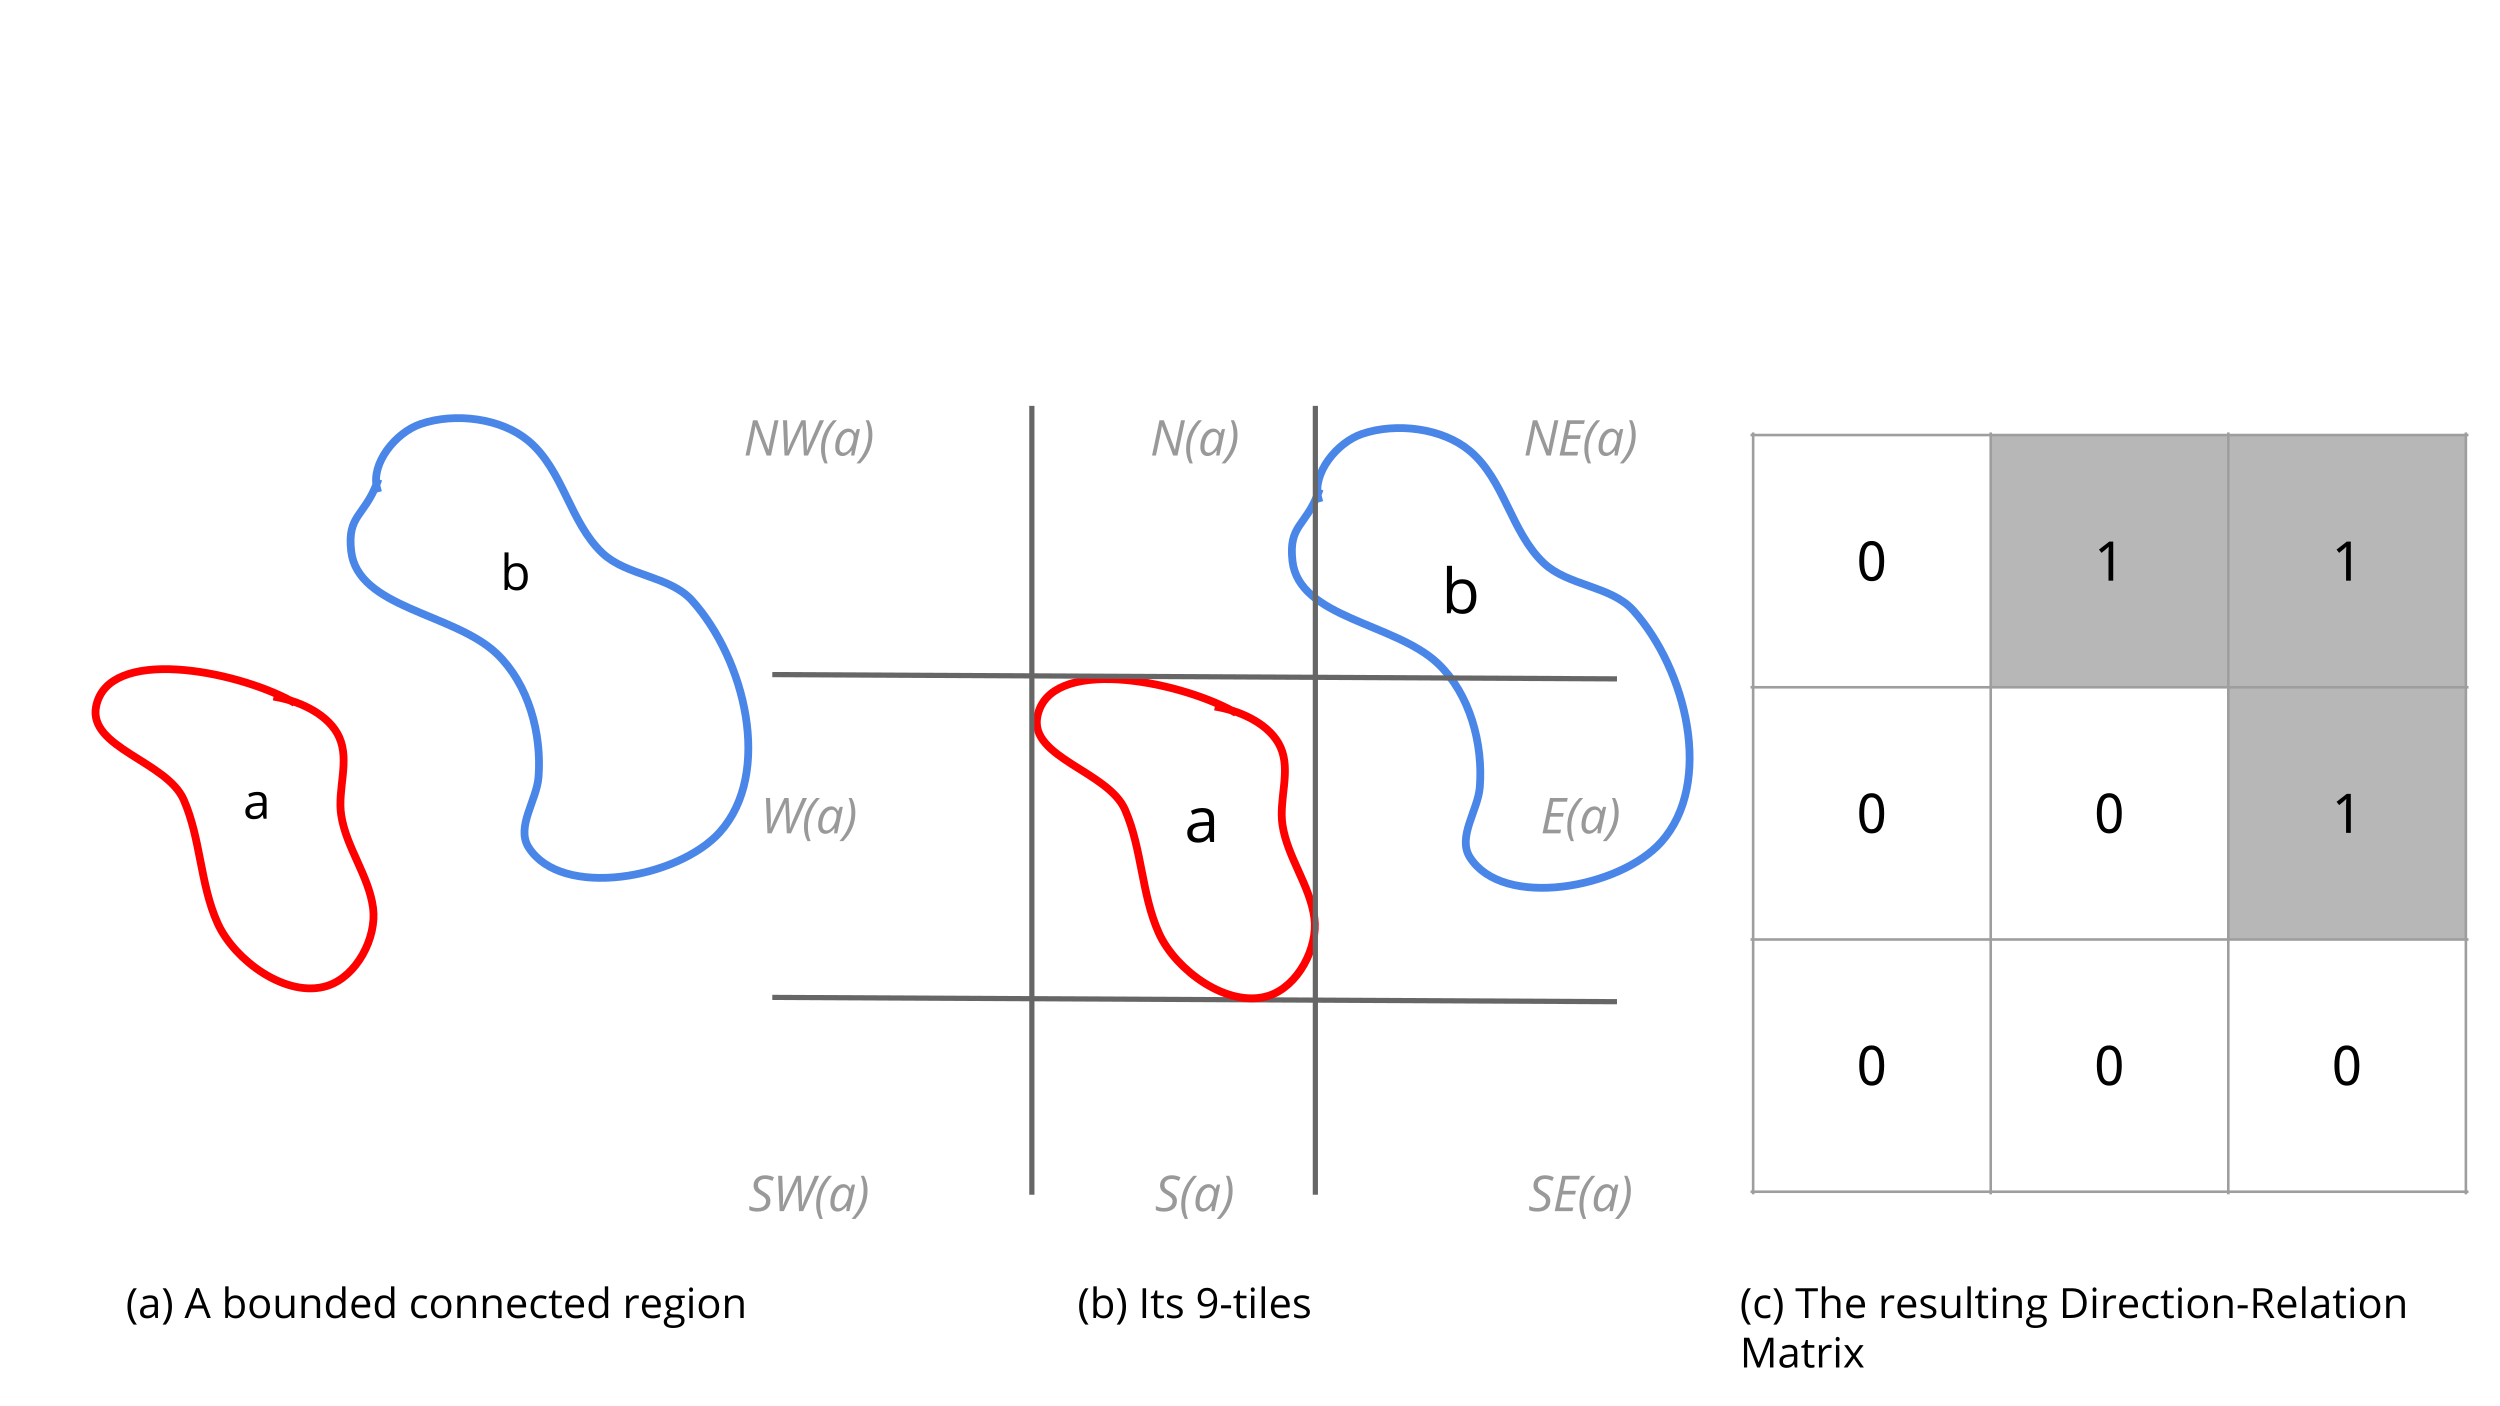 <?xml version="1.0" standalone="yes"?>

<svg version="1.1" viewBox="0.0 0.0 960.0 540.0" fill="none" stroke="none" stroke-linecap="square" stroke-miterlimit="10" xmlns="http://www.w3.org/2000/svg" xmlns:xlink="http://www.w3.org/1999/xlink"><rect x="0.0" y="0.0" width="960.0" height="540.0" fill="#333333" stroke="none"/><clipPath id="gb4d918c33_2_0.0"><path d="m0 0l960.0 0l0 540.0l-960.0 0l0 -540.0z" clip-rule="nonzero"></path></clipPath><g clip-path="url(#gb4d918c33_2_0.0)"><path fill="#ffffff" d="m0 0l960.0 0l0 540.0l-960.0 0z" fill-rule="nonzero"></path><path fill="#000000" fill-opacity="0.0" d="m144.803 185.379c-4.976 13.122 -11.511 12.372 -9.951 26.245c2.467 21.941 39.492 23.765 55.872 39.369c12.321 11.738 17.357 30.832 16.07 47.386c-0.703 9.048 -8.724 19.194 -3.824 26.975c12.641 20.076 57.524 11.98 73.472 -5.831c20.33 -22.705 9.674 -66.285 -10.715 -88.943c-8.547 -9.498 -25.155 -9.38 -34.442 -18.226c-12.563 -11.967 -14.992 -31.819 -28.315 -43.015c-10.474 -8.801 -28.16 -10.99 -41.33 -6.561c-9.742 3.276 -19.344 15.242 -16.836 24.789" fill-rule="evenodd"></path><path stroke="#4a86e8" stroke-width="3.0" stroke-linejoin="round" stroke-linecap="butt" d="m144.803 185.379c-4.976 13.122 -11.511 12.372 -9.951 26.245c2.467 21.941 39.492 23.765 55.872 39.369c12.321 11.738 17.357 30.832 16.07 47.386c-0.703 9.048 -8.724 19.194 -3.824 26.975c12.641 20.076 57.524 11.98 73.472 -5.831c20.33 -22.705 9.674 -66.285 -10.715 -88.943c-8.547 -9.498 -25.155 -9.38 -34.442 -18.226c-12.563 -11.967 -14.992 -31.819 -28.315 -43.015c-10.474 -8.801 -28.16 -10.99 -41.33 -6.561c-9.742 3.276 -19.344 15.242 -16.836 24.789" fill-rule="evenodd"></path><path fill="#000000" fill-opacity="0.0" d="m111.882 269.218c-21.718 -11.819 -70.528 -21.257 -75.002 2.185c-3.005 15.746 27.213 20.951 33.675 35.724c6.593 15.071 6.255 32.383 13.012 47.388c6.45 14.324 26.57 28.984 42.093 24.057c11.378 -3.612 19.091 -18.554 17.603 -29.89c-1.632 -12.429 -10.386 -23.321 -12.248 -35.721c-1.482 -9.867 3.355 -20.73 -0.764 -29.893c-3.76 -8.365 -14.359 -13.527 -23.727 -15.308" fill-rule="evenodd"></path><path stroke="#ff0000" stroke-width="3.0" stroke-linejoin="round" stroke-linecap="butt" d="m111.882 269.218c-21.718 -11.819 -70.528 -21.257 -75.002 2.185c-3.005 15.746 27.213 20.951 33.675 35.724c6.593 15.071 6.255 32.383 13.012 47.388c6.45 14.324 26.57 28.984 42.093 24.057c11.378 -3.612 19.091 -18.554 17.603 -29.89c-1.632 -12.429 -10.386 -23.321 -12.248 -35.721c-1.482 -9.867 3.355 -20.73 -0.764 -29.893c-3.76 -8.365 -14.359 -13.527 -23.727 -15.308" fill-rule="evenodd"></path><path fill="#000000" fill-opacity="0.0" d="m84.335 287.476l40.189 0l0 49.732l-40.189 0z" fill-rule="nonzero"></path><path fill="#000000" d="m101.226 314.396l-0.312 -1.453l-0.078 0q-0.75 0.969 -1.516 1.312q-0.75 0.328 -1.891 0.328q-1.5 0 -2.359 -0.781q-0.859 -0.781 -0.859 -2.219q0 -3.078 4.922 -3.234l1.734 -0.047l0 -0.625q0 -1.203 -0.516 -1.766q-0.516 -0.578 -1.656 -0.578q-1.266 0 -2.875 0.781l-0.469 -1.188q0.75 -0.406 1.641 -0.625q0.906 -0.234 1.797 -0.234q1.828 0 2.703 0.812q0.875 0.797 0.875 2.578l0 6.938l-1.141 0zm-3.484 -1.078q1.438 0 2.25 -0.781q0.828 -0.797 0.828 -2.219l0 -0.922l-1.531 0.062q-1.844 0.062 -2.656 0.578q-0.812 0.5 -0.812 1.562q0 0.844 0.5 1.281q0.516 0.438 1.422 0.438z" fill-rule="nonzero"></path><path fill="#000000" fill-opacity="0.0" d="m183.1 199.638l34.772 0l0 39.276l-34.772 0z" fill-rule="nonzero"></path><path fill="#000000" d="m198.459 216.23q2.016 0 3.109 1.375q1.109 1.359 1.109 3.859q0 2.5 -1.125 3.891q-1.109 1.391 -3.094 1.391q-0.984 0 -1.812 -0.359q-0.812 -0.375 -1.375 -1.141l-0.109 0l-0.328 1.312l-1.094 0l0 -14.438l1.531 0l0 3.516q0 1.172 -0.078 2.109l0.078 0q1.078 -1.516 3.188 -1.516zm-0.219 1.281q-1.578 0 -2.281 0.906q-0.688 0.906 -0.688 3.047q0 2.141 0.719 3.062q0.719 0.922 2.281 0.922q1.422 0 2.109 -1.031q0.703 -1.031 0.703 -2.969q0 -1.984 -0.703 -2.953q-0.688 -0.984 -2.141 -0.984z" fill-rule="nonzero"></path><path fill="#999999" d="m296.068 174.934l-1.672 0l-4.266 -11.344l-0.062 0q-0.297 2.047 -0.688 3.875l-1.594 7.469l-1.5 0l2.859 -13.562l1.672 0l4.266 11.312l0.047 0q0.281 -2.078 0.672 -3.75l1.609 -7.562l1.531 0l-2.875 13.562zm14.193 0l-1.578 0l-0.453 -8.953q-0.062 -1.266 -0.062 -2.609l-0.062 0q-0.234 0.656 -0.578 1.422q-0.328 0.766 -4.656 10.141l-1.625 0l-0.578 -13.562l1.578 0l0.297 8.359l0.016 0.812q0 0.906 -0.094 2.391l0.062 0q0.812 -2.25 1.438 -3.547l3.766 -8.016l1.641 0l0.406 7.984q0.078 1.406 0.078 2.812l0 0.766l0.078 0q0.703 -2.078 1.219 -3.281l3.594 -8.281l1.688 0l-6.172 13.562zm5.005 -2.531q0 -3.141 1.109 -5.812q1.109 -2.672 3.562 -5.219l1.453 0q-2.281 2.5 -3.453 5.281q-1.156 2.781 -1.156 5.734q0 3.156 1.062 5.547l-1.219 0q-1.359 -2.469 -1.359 -5.531zm10.476 -7.828q0.859 0 1.531 0.469q0.672 0.453 1.031 1.312l0.109 0l0.625 -1.594l1.172 0l-2.156 10.172l-1.234 0l0.234 -1.938l-0.078 0q-1.656 2.125 -3.484 2.125q-1.297 0 -2.031 -0.922q-0.734 -0.922 -0.734 -2.516q0 -1.922 0.656 -3.578q0.672 -1.656 1.828 -2.594q1.156 -0.938 2.531 -0.938zm-1.75 9.25q0.891 0 1.781 -0.859q0.891 -0.859 1.438 -2.234q0.562 -1.375 0.562 -2.75q0 -0.953 -0.516 -1.516q-0.516 -0.578 -1.359 -0.578q-0.969 0 -1.797 0.797q-0.828 0.797 -1.312 2.172q-0.469 1.359 -0.469 2.875q0 1.047 0.438 1.578q0.438 0.516 1.234 0.516zm11.008 -6.906q0 3.156 -1.125 5.844q-1.125 2.672 -3.547 5.172l-1.453 0q4.609 -5.109 4.609 -11.016q0 -3.156 -1.062 -5.547l1.219 0q1.359 2.5 1.359 5.547z" fill-rule="nonzero"></path><path fill="#999999" d="m452.163 174.934l-1.672 0l-4.266 -11.344l-0.062 0q-0.297 2.047 -0.688 3.875l-1.594 7.469l-1.5 0l2.859 -13.562l1.672 0l4.266 11.312l0.047 0q0.281 -2.078 0.672 -3.75l1.609 -7.562l1.531 0l-2.875 13.562zm3.303 -2.531q0 -3.141 1.109 -5.812q1.109 -2.672 3.562 -5.219l1.453 0q-2.281 2.5 -3.453 5.281q-1.156 2.781 -1.156 5.734q0 3.156 1.062 5.547l-1.219 0q-1.359 -2.469 -1.359 -5.531zm10.476 -7.828q0.859 0 1.531 0.469q0.672 0.453 1.031 1.312l0.109 0l0.625 -1.594l1.172 0l-2.156 10.172l-1.234 0l0.234 -1.938l-0.078 0q-1.656 2.125 -3.484 2.125q-1.297 0 -2.031 -0.922q-0.734 -0.922 -0.734 -2.516q0 -1.922 0.656 -3.578q0.672 -1.656 1.828 -2.594q1.156 -0.938 2.531 -0.938zm-1.75 9.25q0.891 0 1.781 -0.859q0.891 -0.859 1.438 -2.234q0.562 -1.375 0.562 -2.75q0 -0.953 -0.516 -1.516q-0.516 -0.578 -1.359 -0.578q-0.969 0 -1.797 0.797q-0.828 0.797 -1.312 2.172q-0.469 1.359 -0.469 2.875q0 1.047 0.438 1.578q0.438 0.516 1.234 0.516zm11.008 -6.906q0 3.156 -1.125 5.844q-1.125 2.672 -3.547 5.172l-1.453 0q4.609 -5.109 4.609 -11.016q0 -3.156 -1.062 -5.547l1.219 0q1.359 2.5 1.359 5.547z" fill-rule="nonzero"></path><path fill="#999999" d="m595.541 174.934l-1.672 0l-4.266 -11.344l-0.062 0q-0.297 2.047 -0.688 3.875l-1.594 7.469l-1.5 0l2.859 -13.562l1.672 0l4.266 11.312l0.047 0q0.281 -2.078 0.672 -3.75l1.609 -7.562l1.531 0l-2.875 13.562zm10.146 0l-6.812 0l2.875 -13.562l6.812 0l-0.297 1.422l-5.25 0l-0.906 4.344l4.891 0l-0.281 1.406l-4.906 0l-1.047 4.984l5.234 0l-0.312 1.406zm2.694 -2.531q0 -3.141 1.109 -5.812q1.109 -2.672 3.562 -5.219l1.453 0q-2.281 2.5 -3.453 5.281q-1.156 2.781 -1.156 5.734q0 3.156 1.062 5.547l-1.219 0q-1.359 -2.469 -1.359 -5.531zm10.476 -7.828q0.859 0 1.531 0.469q0.672 0.453 1.031 1.312l0.109 0l0.625 -1.594l1.172 0l-2.156 10.172l-1.234 0l0.234 -1.938l-0.078 0q-1.656 2.125 -3.484 2.125q-1.297 0 -2.031 -0.922q-0.734 -0.922 -0.734 -2.516q0 -1.922 0.656 -3.578q0.672 -1.656 1.828 -2.594q1.156 -0.938 2.531 -0.938zm-1.75 9.25q0.891 0 1.781 -0.859q0.891 -0.859 1.438 -2.234q0.562 -1.375 0.562 -2.75q0 -0.953 -0.516 -1.516q-0.516 -0.578 -1.359 -0.578q-0.969 0 -1.797 0.797q-0.828 0.797 -1.312 2.172q-0.469 1.359 -0.469 2.875q0 1.047 0.438 1.578q0.438 0.516 1.234 0.516zm11.008 -6.906q0 3.156 -1.125 5.844q-1.125 2.672 -3.547 5.172l-1.453 0q4.609 -5.109 4.609 -11.016q0 -3.156 -1.062 -5.547l1.219 0q1.359 2.5 1.359 5.547z" fill-rule="nonzero"></path><path fill="#999999" d="m303.712 320l-1.578 0l-0.453 -8.953q-0.062 -1.266 -0.062 -2.609l-0.062 0q-0.234 0.656 -0.578 1.422q-0.328 0.766 -4.656 10.141l-1.625 0l-0.578 -13.562l1.578 0l0.297 8.359l0.016 0.812q0 0.906 -0.094 2.391l0.062 0q0.812 -2.25 1.438 -3.547l3.766 -8.016l1.641 0l0.406 7.984q0.078 1.406 0.078 2.812l0 0.766l0.078 0q0.703 -2.078 1.219 -3.281l3.594 -8.281l1.688 0l-6.172 13.562zm5.005 -2.531q0 -3.141 1.109 -5.812q1.109 -2.672 3.562 -5.219l1.453 0q-2.281 2.5 -3.453 5.281q-1.156 2.781 -1.156 5.734q0 3.156 1.062 5.547l-1.219 0q-1.359 -2.469 -1.359 -5.531zm10.476 -7.828q0.859 0 1.531 0.469q0.672 0.453 1.031 1.312l0.109 0l0.625 -1.594l1.172 0l-2.156 10.172l-1.234 0l0.234 -1.938l-0.078 0q-1.656 2.125 -3.484 2.125q-1.297 0 -2.031 -0.922q-0.734 -0.922 -0.734 -2.516q0 -1.922 0.656 -3.578q0.672 -1.656 1.828 -2.594q1.156 -0.938 2.531 -0.938zm-1.75 9.25q0.891 0 1.781 -0.859q0.891 -0.859 1.438 -2.234q0.562 -1.375 0.562 -2.75q0 -0.953 -0.516 -1.516q-0.516 -0.578 -1.359 -0.578q-0.969 0 -1.797 0.797q-0.828 0.797 -1.312 2.172q-0.469 1.359 -0.469 2.875q0 1.047 0.438 1.578q0.438 0.516 1.234 0.516zm11.008 -6.906q0 3.156 -1.125 5.844q-1.125 2.672 -3.547 5.172l-1.453 0q4.609 -5.109 4.609 -11.016q0 -3.156 -1.062 -5.547l1.219 0q1.359 2.5 1.359 5.547z" fill-rule="nonzero"></path><path fill="#999999" d="m599.138 320l-6.812 0l2.875 -13.562l6.812 0l-0.297 1.422l-5.25 0l-0.906 4.344l4.891 0l-0.281 1.406l-4.906 0l-1.047 4.984l5.234 0l-0.312 1.406zm2.694 -2.531q0 -3.141 1.109 -5.812q1.109 -2.672 3.562 -5.219l1.453 0q-2.281 2.5 -3.453 5.281q-1.156 2.781 -1.156 5.734q0 3.156 1.062 5.547l-1.219 0q-1.359 -2.469 -1.359 -5.531zm10.476 -7.828q0.859 0 1.531 0.469q0.672 0.453 1.031 1.312l0.109 0l0.625 -1.594l1.172 0l-2.156 10.172l-1.234 0l0.234 -1.938l-0.078 0q-1.656 2.125 -3.484 2.125q-1.297 0 -2.031 -0.922q-0.734 -0.922 -0.734 -2.516q0 -1.922 0.656 -3.578q0.672 -1.656 1.828 -2.594q1.156 -0.938 2.531 -0.938zm-1.75 9.25q0.891 0 1.781 -0.859q0.891 -0.859 1.438 -2.234q0.562 -1.375 0.562 -2.75q0 -0.953 -0.516 -1.516q-0.516 -0.578 -1.359 -0.578q-0.969 0 -1.797 0.797q-0.828 0.797 -1.312 2.172q-0.469 1.359 -0.469 2.875q0 1.047 0.438 1.578q0.438 0.516 1.234 0.516zm11.008 -6.906q0 3.156 -1.125 5.844q-1.125 2.672 -3.547 5.172l-1.453 0q4.609 -5.109 4.609 -11.016q0 -3.156 -1.062 -5.547l1.219 0q1.359 2.5 1.359 5.547z" fill-rule="nonzero"></path><path fill="#999999" d="m295.842 461.128q0 1.969 -1.312 3.047q-1.297 1.078 -3.656 1.078q-0.984 0 -1.734 -0.141q-0.75 -0.125 -1.406 -0.453l0 -1.562q1.5 0.766 3.156 0.766q1.5 0 2.375 -0.688q0.891 -0.703 0.891 -1.938q0 -0.719 -0.484 -1.266q-0.484 -0.562 -1.812 -1.312q-1.406 -0.781 -1.953 -1.562q-0.531 -0.797 -0.531 -1.875q0 -1.734 1.219 -2.828q1.219 -1.094 3.219 -1.094q0.922 0 1.703 0.188q0.797 0.172 1.688 0.594l-0.609 1.391q-0.625 -0.344 -1.391 -0.547q-0.75 -0.203 -1.391 -0.203q-1.234 0 -2.0 0.641q-0.75 0.641 -0.75 1.75q0 0.5 0.156 0.859q0.156 0.359 0.5 0.672q0.344 0.312 1.312 0.875q1.359 0.828 1.844 1.297q0.484 0.453 0.719 1.016q0.25 0.562 0.25 1.297zm12.552 3.938l-1.578 0l-0.453 -8.953q-0.062 -1.266 -0.062 -2.609l-0.062 0q-0.234 0.656 -0.578 1.422q-0.328 0.766 -4.656 10.141l-1.625 0l-0.578 -13.562l1.578 0l0.297 8.359l0.016 0.812q0 0.906 -0.094 2.391l0.062 0q0.812 -2.25 1.438 -3.547l3.766 -8.016l1.641 0l0.406 7.984q0.078 1.406 0.078 2.812l0 0.766l0.078 0q0.703 -2.078 1.219 -3.281l3.594 -8.281l1.688 0l-6.172 13.562zm5.005 -2.531q0 -3.141 1.109 -5.812q1.109 -2.672 3.562 -5.219l1.453 0q-2.281 2.5 -3.453 5.281q-1.156 2.781 -1.156 5.734q0 3.156 1.062 5.547l-1.219 0q-1.359 -2.469 -1.359 -5.531zm10.476 -7.828q0.859 0 1.531 0.469q0.672 0.453 1.031 1.312l0.109 0l0.625 -1.594l1.172 0l-2.156 10.172l-1.234 0l0.234 -1.938l-0.078 0q-1.656 2.125 -3.484 2.125q-1.297 0 -2.031 -0.922q-0.734 -0.922 -0.734 -2.516q0 -1.922 0.656 -3.578q0.672 -1.656 1.828 -2.594q1.156 -0.938 2.531 -0.938zm-1.75 9.25q0.891 0 1.781 -0.859q0.891 -0.859 1.438 -2.234q0.562 -1.375 0.562 -2.75q0 -0.953 -0.516 -1.516q-0.516 -0.578 -1.359 -0.578q-0.969 0 -1.797 0.797q-0.828 0.797 -1.312 2.172q-0.469 1.359 -0.469 2.875q0 1.047 0.438 1.578q0.438 0.516 1.234 0.516zm11.008 -6.906q0 3.156 -1.125 5.844q-1.125 2.672 -3.547 5.172l-1.453 0q4.609 -5.109 4.609 -11.016q0 -3.156 -1.062 -5.547l1.219 0q1.359 2.5 1.359 5.547z" fill-rule="nonzero"></path><path fill="#999999" d="m451.937 461.128q0 1.969 -1.312 3.047q-1.297 1.078 -3.656 1.078q-0.984 0 -1.734 -0.141q-0.75 -0.125 -1.406 -0.453l0 -1.562q1.5 0.766 3.156 0.766q1.5 0 2.375 -0.688q0.891 -0.703 0.891 -1.938q0 -0.719 -0.484 -1.266q-0.484 -0.562 -1.812 -1.312q-1.406 -0.781 -1.953 -1.562q-0.531 -0.797 -0.531 -1.875q0 -1.734 1.219 -2.828q1.219 -1.094 3.219 -1.094q0.922 0 1.703 0.188q0.797 0.172 1.688 0.594l-0.609 1.391q-0.625 -0.344 -1.391 -0.547q-0.75 -0.203 -1.391 -0.203q-1.234 0 -2.0 0.641q-0.75 0.641 -0.75 1.75q0 0.5 0.156 0.859q0.156 0.359 0.5 0.672q0.344 0.312 1.312 0.875q1.359 0.828 1.844 1.297q0.484 0.453 0.719 1.016q0.25 0.562 0.25 1.297zm1.661 1.406q0 -3.141 1.109 -5.812q1.109 -2.672 3.562 -5.219l1.453 0q-2.281 2.5 -3.453 5.281q-1.156 2.781 -1.156 5.734q0 3.156 1.062 5.547l-1.219 0q-1.359 -2.469 -1.359 -5.531zm10.476 -7.828q0.859 0 1.531 0.469q0.672 0.453 1.031 1.312l0.109 0l0.625 -1.594l1.172 0l-2.156 10.172l-1.234 0l0.234 -1.938l-0.078 0q-1.656 2.125 -3.484 2.125q-1.297 0 -2.031 -0.922q-0.734 -0.922 -0.734 -2.516q0 -1.922 0.656 -3.578q0.672 -1.656 1.828 -2.594q1.156 -0.938 2.531 -0.938zm-1.75 9.25q0.891 0 1.781 -0.859q0.891 -0.859 1.438 -2.234q0.562 -1.375 0.562 -2.75q0 -0.953 -0.516 -1.516q-0.516 -0.578 -1.359 -0.578q-0.969 0 -1.797 0.797q-0.828 0.797 -1.312 2.172q-0.469 1.359 -0.469 2.875q0 1.047 0.438 1.578q0.438 0.516 1.234 0.516zm11.008 -6.906q0 3.156 -1.125 5.844q-1.125 2.672 -3.547 5.172l-1.453 0q4.609 -5.109 4.609 -11.016q0 -3.156 -1.062 -5.547l1.219 0q1.359 2.5 1.359 5.547z" fill-rule="nonzero"></path><path fill="#999999" d="m595.315 461.128q0 1.969 -1.312 3.047q-1.297 1.078 -3.656 1.078q-0.984 0 -1.734 -0.141q-0.75 -0.125 -1.406 -0.453l0 -1.562q1.5 0.766 3.156 0.766q1.5 0 2.375 -0.688q0.891 -0.703 0.891 -1.938q0 -0.719 -0.484 -1.266q-0.484 -0.562 -1.812 -1.312q-1.406 -0.781 -1.953 -1.562q-0.531 -0.797 -0.531 -1.875q0 -1.734 1.219 -2.828q1.219 -1.094 3.219 -1.094q0.922 0 1.703 0.188q0.797 0.172 1.688 0.594l-0.609 1.391q-0.625 -0.344 -1.391 -0.547q-0.75 -0.203 -1.391 -0.203q-1.234 0 -2.0 0.641q-0.75 0.641 -0.75 1.75q0 0.5 0.156 0.859q0.156 0.359 0.5 0.672q0.344 0.312 1.312 0.875q1.359 0.828 1.844 1.297q0.484 0.453 0.719 1.016q0.25 0.562 0.25 1.297zm8.505 3.938l-6.812 0l2.875 -13.562l6.812 0l-0.297 1.422l-5.25 0l-0.906 4.344l4.891 0l-0.281 1.406l-4.906 0l-1.047 4.984l5.234 0l-0.312 1.406zm2.694 -2.531q0 -3.141 1.109 -5.812q1.109 -2.672 3.562 -5.219l1.453 0q-2.281 2.5 -3.453 5.281q-1.156 2.781 -1.156 5.734q0 3.156 1.062 5.547l-1.219 0q-1.359 -2.469 -1.359 -5.531zm10.476 -7.828q0.859 0 1.531 0.469q0.672 0.453 1.031 1.312l0.109 0l0.625 -1.594l1.172 0l-2.156 10.172l-1.234 0l0.234 -1.938l-0.078 0q-1.656 2.125 -3.484 2.125q-1.297 0 -2.031 -0.922q-0.734 -0.922 -0.734 -2.516q0 -1.922 0.656 -3.578q0.672 -1.656 1.828 -2.594q1.156 -0.938 2.531 -0.938zm-1.75 9.25q0.891 0 1.781 -0.859q0.891 -0.859 1.438 -2.234q0.562 -1.375 0.562 -2.75q0 -0.953 -0.516 -1.516q-0.516 -0.578 -1.359 -0.578q-0.969 0 -1.797 0.797q-0.828 0.797 -1.312 2.172q-0.469 1.359 -0.469 2.875q0 1.047 0.438 1.578q0.438 0.516 1.234 0.516zm11.008 -6.906q0 3.156 -1.125 5.844q-1.125 2.672 -3.547 5.172l-1.453 0q4.609 -5.109 4.609 -11.016q0 -3.156 -1.062 -5.547l1.219 0q1.359 2.5 1.359 5.547z" fill-rule="nonzero"></path><path fill="#000000" fill-opacity="0.0" d="m297.559 383.008l322.362 1.638" fill-rule="nonzero"></path><path stroke="#666666" stroke-width="2.0" stroke-linejoin="round" stroke-linecap="butt" d="m297.559 383.008l322.362 1.638" fill-rule="nonzero"></path><path fill="#000000" fill-opacity="0.0" d="m506.259 189.2c-4.976 13.122 -11.511 12.372 -9.951 26.245c2.467 21.941 39.492 23.765 55.872 39.369c12.321 11.738 17.357 30.832 16.07 47.386c-0.703 9.048 -8.724 19.194 -3.824 26.975c12.641 20.076 57.524 11.98 73.472 -5.831c20.33 -22.705 9.674 -66.285 -10.715 -88.943c-8.547 -9.498 -25.155 -9.38 -34.442 -18.226c-12.563 -11.967 -14.992 -31.819 -28.315 -43.015c-10.474 -8.801 -28.16 -10.99 -41.33 -6.561c-9.742 3.276 -19.344 15.242 -16.836 24.789" fill-rule="evenodd"></path><path stroke="#4a86e8" stroke-width="3.0" stroke-linejoin="round" stroke-linecap="butt" d="m506.259 189.2c-4.976 13.122 -11.511 12.372 -9.951 26.245c2.467 21.941 39.492 23.765 55.872 39.369c12.321 11.738 17.357 30.832 16.07 47.386c-0.703 9.048 -8.724 19.194 -3.824 26.975c12.641 20.076 57.524 11.98 73.472 -5.831c20.33 -22.705 9.674 -66.285 -10.715 -88.943c-8.547 -9.498 -25.155 -9.38 -34.442 -18.226c-12.563 -11.967 -14.992 -31.819 -28.315 -43.015c-10.474 -8.801 -28.16 -10.99 -41.33 -6.561c-9.742 3.276 -19.344 15.242 -16.836 24.789" fill-rule="evenodd"></path><path fill="#000000" fill-opacity="0.0" d="m473.339 273.04c-21.718 -11.819 -70.528 -21.257 -75.002 2.185c-3.005 15.746 27.213 20.951 33.675 35.724c6.593 15.071 6.255 32.383 13.012 47.388c6.45 14.325 26.57 28.984 42.093 24.057c11.378 -3.612 19.091 -18.554 17.603 -29.89c-1.632 -12.429 -10.386 -23.321 -12.248 -35.721c-1.482 -9.867 3.355 -20.73 -0.764 -29.893c-3.76 -8.365 -14.359 -13.527 -23.727 -15.308" fill-rule="evenodd"></path><path stroke="#ff0000" stroke-width="3.0" stroke-linejoin="round" stroke-linecap="butt" d="m473.339 273.04c-21.718 -11.819 -70.528 -21.257 -75.002 2.185c-3.005 15.746 27.213 20.951 33.675 35.724c6.593 15.071 6.255 32.383 13.012 47.388c6.45 14.325 26.57 28.984 42.093 24.057c11.378 -3.612 19.091 -18.554 17.603 -29.89c-1.632 -12.429 -10.386 -23.321 -12.248 -35.721c-1.482 -9.867 3.355 -20.73 -0.764 -29.893c-3.76 -8.365 -14.359 -13.527 -23.727 -15.308" fill-rule="evenodd"></path><path fill="#000000" fill-opacity="0.0" d="m445.792 291.297l40.189 0l0 49.732l-40.189 0z" fill-rule="nonzero"></path><path fill="#000000" d="m464.76 323.337l-0.391 -1.828l-0.094 0q-0.969 1.203 -1.922 1.641q-0.953 0.422 -2.375 0.422q-1.922 0 -3.0 -0.984q-1.078 -0.984 -1.078 -2.797q0 -3.891 6.219 -4.078l2.172 -0.078l0 -0.797q0 -1.516 -0.656 -2.234q-0.641 -0.719 -2.062 -0.719q-1.609 0 -3.641 0.984l-0.594 -1.484q0.953 -0.516 2.078 -0.812q1.125 -0.297 2.266 -0.297q2.297 0 3.406 1.031q1.109 1.016 1.109 3.266l0 8.766l-1.438 0zm-4.406 -1.375q1.828 0 2.859 -0.984q1.031 -1.0 1.031 -2.797l0 -1.156l-1.938 0.078q-2.328 0.078 -3.359 0.719q-1.016 0.641 -1.016 1.984q0 1.062 0.641 1.609q0.641 0.547 1.781 0.547z" fill-rule="nonzero"></path><path fill="#000000" fill-opacity="0.0" d="m544.557 203.459l34.772 0l0 39.276l-34.772 0z" fill-rule="nonzero"></path><path fill="#000000" d="m561.603 222.437q2.531 0 3.922 1.734q1.406 1.734 1.406 4.891q0 3.172 -1.422 4.922q-1.406 1.75 -3.906 1.75q-1.266 0 -2.297 -0.453q-1.031 -0.469 -1.734 -1.438l-0.141 0l-0.422 1.656l-1.391 0l0 -18.234l1.953 0l0 4.422q0 1.5 -0.094 2.672l0.094 0q1.359 -1.922 4.031 -1.922zm-0.281 1.641q-2.0 0 -2.875 1.141q-0.875 1.141 -0.875 3.844q0 2.703 0.891 3.875q0.906 1.172 2.906 1.172q1.781 0 2.656 -1.312q0.891 -1.312 0.891 -3.75q0 -2.516 -0.891 -3.734q-0.875 -1.234 -2.703 -1.234z" fill-rule="nonzero"></path><path fill="#000000" fill-opacity="0.0" d="m396.233 156.845l0 300.945" fill-rule="nonzero"></path><path stroke="#666666" stroke-width="2.0" stroke-linejoin="round" stroke-linecap="butt" d="m396.233 156.845l0 300.945" fill-rule="nonzero"></path><path fill="#000000" fill-opacity="0.0" d="m505.096 156.845l0 300.945" fill-rule="nonzero"></path><path stroke="#666666" stroke-width="2.0" stroke-linejoin="round" stroke-linecap="butt" d="m505.096 156.845l0 300.945" fill-rule="nonzero"></path><path fill="#000000" fill-opacity="0.0" d="m297.559 259.045l322.362 1.638" fill-rule="nonzero"></path><path stroke="#666666" stroke-width="2.0" stroke-linejoin="round" stroke-linecap="butt" d="m297.559 259.045l322.362 1.638" fill-rule="nonzero"></path><path shape-rendering="crispEdges" fill="#b7b7b7" d="m764.436 167.056l91.231 0l0 96.856l-91.231 0l0 -96.856z" fill-rule="nonzero"></path><path shape-rendering="crispEdges" fill="#b7b7b7" d="m855.667 167.056l91.231 0l0 96.856l-91.231 0l0 -96.856z" fill-rule="nonzero"></path><path shape-rendering="crispEdges" fill="#b7b7b7" d="m855.667 263.912l91.231 0l0 96.856l-91.231 0l0 -96.856z" fill-rule="nonzero"></path><path stroke="#9e9e9e" stroke-width="1.0" stroke-linecap="butt" d="m673.205 166.558l0 291.564" fill-rule="nonzero"></path><path stroke="#9e9e9e" stroke-width="1.0" stroke-linecap="butt" d="m764.436 166.558l0 291.564" fill-rule="nonzero"></path><path stroke="#9e9e9e" stroke-width="1.0" stroke-linecap="butt" d="m855.667 166.558l0 291.564" fill-rule="nonzero"></path><path stroke="#9e9e9e" stroke-width="1.0" stroke-linecap="butt" d="m946.898 166.558l0 291.564" fill-rule="nonzero"></path><path stroke="#9e9e9e" stroke-width="1.0" stroke-linecap="butt" d="m672.706 167.056l274.69 0" fill-rule="nonzero"></path><path stroke="#9e9e9e" stroke-width="1.0" stroke-linecap="butt" d="m672.706 263.912l274.69 0" fill-rule="nonzero"></path><path stroke="#9e9e9e" stroke-width="1.0" stroke-linecap="butt" d="m672.706 360.768l274.69 0" fill-rule="nonzero"></path><path stroke="#9e9e9e" stroke-width="1.0" stroke-linecap="butt" d="m672.706 457.623l274.69 0" fill-rule="nonzero"></path><path fill="#000000" d="m723.525 215.449q0 1.812 -0.266 3.25q-0.25 1.438 -0.828 2.438q-0.578 0.984 -1.5 1.516q-0.906 0.516 -2.219 0.516q-1.203 0 -2.109 -0.516q-0.891 -0.531 -1.484 -1.516q-0.578 -1.0 -0.875 -2.438q-0.297 -1.438 -0.297 -3.25q0 -1.812 0.266 -3.25q0.266 -1.438 0.828 -2.422q0.578 -1.0 1.484 -1.516q0.906 -0.531 2.188 -0.531q1.234 0 2.125 0.531q0.906 0.516 1.5 1.5q0.594 0.984 0.891 2.422q0.297 1.438 0.297 3.266zm-7.672 0q0 1.531 0.141 2.688q0.156 1.141 0.5 1.906q0.344 0.766 0.891 1.156q0.547 0.375 1.328 0.375q0.797 0 1.344 -0.375q0.562 -0.375 0.906 -1.125q0.359 -0.766 0.516 -1.922q0.172 -1.156 0.172 -2.703q0 -1.531 -0.172 -2.672q-0.156 -1.156 -0.516 -1.922q-0.344 -0.766 -0.906 -1.141q-0.547 -0.375 -1.344 -0.375q-0.781 0 -1.328 0.375q-0.547 0.375 -0.891 1.141q-0.344 0.766 -0.5 1.922q-0.141 1.141 -0.141 2.672z" fill-rule="nonzero"></path><path fill="#000000" d="m811.475 222.964l-1.812 0l0 -9.359q0 -0.438 0 -0.938q0.016 -0.516 0.031 -1.0q0.016 -0.5 0.031 -0.953q0.016 -0.469 0.016 -0.812q-0.172 0.188 -0.312 0.328q-0.125 0.125 -0.266 0.25q-0.141 0.125 -0.297 0.266q-0.141 0.125 -0.359 0.312l-1.516 1.234l-0.984 -1.25l3.922 -3.062l1.547 0l0 14.984z" fill-rule="nonzero"></path><path fill="#000000" d="m902.705 222.964l-1.812 0l0 -9.359q0 -0.438 0 -0.938q0.016 -0.516 0.031 -1.0q0.016 -0.5 0.031 -0.953q0.016 -0.469 0.016 -0.812q-0.172 0.188 -0.312 0.328q-0.125 0.125 -0.266 0.25q-0.141 0.125 -0.297 0.266q-0.141 0.125 -0.359 0.312l-1.516 1.234l-0.984 -1.25l3.922 -3.062l1.547 0l0 14.984z" fill-rule="nonzero"></path><path fill="#000000" d="m723.525 312.304q0 1.812 -0.266 3.25q-0.25 1.438 -0.828 2.438q-0.578 0.984 -1.5 1.516q-0.906 0.516 -2.219 0.516q-1.203 0 -2.109 -0.516q-0.891 -0.531 -1.484 -1.516q-0.578 -1.0 -0.875 -2.438q-0.297 -1.438 -0.297 -3.25q0 -1.812 0.266 -3.25q0.266 -1.438 0.828 -2.422q0.578 -1.0 1.484 -1.516q0.906 -0.531 2.188 -0.531q1.234 0 2.125 0.531q0.906 0.516 1.5 1.5q0.594 0.984 0.891 2.422q0.297 1.438 0.297 3.266zm-7.672 0q0 1.531 0.141 2.688q0.156 1.141 0.5 1.906q0.344 0.766 0.891 1.156q0.547 0.375 1.328 0.375q0.797 0 1.344 -0.375q0.562 -0.375 0.906 -1.125q0.359 -0.766 0.516 -1.922q0.172 -1.156 0.172 -2.703q0 -1.531 -0.172 -2.672q-0.156 -1.156 -0.516 -1.922q-0.344 -0.766 -0.906 -1.141q-0.547 -0.375 -1.344 -0.375q-0.781 0 -1.328 0.375q-0.547 0.375 -0.891 1.141q-0.344 0.766 -0.5 1.922q-0.141 1.141 -0.141 2.672z" fill-rule="nonzero"></path><path fill="#000000" d="m814.756 312.304q0 1.812 -0.266 3.25q-0.25 1.438 -0.828 2.438q-0.578 0.984 -1.5 1.516q-0.906 0.516 -2.219 0.516q-1.203 0 -2.109 -0.516q-0.891 -0.531 -1.484 -1.516q-0.578 -1.0 -0.875 -2.438q-0.297 -1.438 -0.297 -3.25q0 -1.812 0.266 -3.25q0.266 -1.438 0.828 -2.422q0.578 -1.0 1.484 -1.516q0.906 -0.531 2.188 -0.531q1.234 0 2.125 0.531q0.906 0.516 1.5 1.5q0.594 0.984 0.891 2.422q0.297 1.438 0.297 3.266zm-7.672 0q0 1.531 0.141 2.688q0.156 1.141 0.5 1.906q0.344 0.766 0.891 1.156q0.547 0.375 1.328 0.375q0.797 0 1.344 -0.375q0.562 -0.375 0.906 -1.125q0.359 -0.766 0.516 -1.922q0.172 -1.156 0.172 -2.703q0 -1.531 -0.172 -2.672q-0.156 -1.156 -0.516 -1.922q-0.344 -0.766 -0.906 -1.141q-0.547 -0.375 -1.344 -0.375q-0.781 0 -1.328 0.375q-0.547 0.375 -0.891 1.141q-0.344 0.766 -0.5 1.922q-0.141 1.141 -0.141 2.672z" fill-rule="nonzero"></path><path fill="#000000" d="m902.705 319.82l-1.812 0l0 -9.359q0 -0.438 0 -0.938q0.016 -0.516 0.031 -1.0q0.016 -0.5 0.031 -0.953q0.016 -0.469 0.016 -0.812q-0.172 0.188 -0.312 0.328q-0.125 0.125 -0.266 0.25q-0.141 0.125 -0.297 0.266q-0.141 0.125 -0.359 0.312l-1.516 1.234l-0.984 -1.25l3.922 -3.062l1.547 0l0 14.984z" fill-rule="nonzero"></path><path fill="#000000" d="m723.525 409.16q0 1.812 -0.266 3.25q-0.25 1.438 -0.828 2.438q-0.578 0.984 -1.5 1.516q-0.906 0.516 -2.219 0.516q-1.203 0 -2.109 -0.516q-0.891 -0.531 -1.484 -1.516q-0.578 -1.0 -0.875 -2.438q-0.297 -1.438 -0.297 -3.25q0 -1.812 0.266 -3.25q0.266 -1.438 0.828 -2.422q0.578 -1.0 1.484 -1.516q0.906 -0.531 2.188 -0.531q1.234 0 2.125 0.531q0.906 0.516 1.5 1.5q0.594 0.984 0.891 2.422q0.297 1.438 0.297 3.266zm-7.672 0q0 1.531 0.141 2.688q0.156 1.141 0.5 1.906q0.344 0.766 0.891 1.156q0.547 0.375 1.328 0.375q0.797 0 1.344 -0.375q0.562 -0.375 0.906 -1.125q0.359 -0.766 0.516 -1.922q0.172 -1.156 0.172 -2.703q0 -1.531 -0.172 -2.672q-0.156 -1.156 -0.516 -1.922q-0.344 -0.766 -0.906 -1.141q-0.547 -0.375 -1.344 -0.375q-0.781 0 -1.328 0.375q-0.547 0.375 -0.891 1.141q-0.344 0.766 -0.5 1.922q-0.141 1.141 -0.141 2.672z" fill-rule="nonzero"></path><path fill="#000000" d="m814.756 409.16q0 1.812 -0.266 3.25q-0.25 1.438 -0.828 2.438q-0.578 0.984 -1.5 1.516q-0.906 0.516 -2.219 0.516q-1.203 0 -2.109 -0.516q-0.891 -0.531 -1.484 -1.516q-0.578 -1.0 -0.875 -2.438q-0.297 -1.438 -0.297 -3.25q0 -1.812 0.266 -3.25q0.266 -1.438 0.828 -2.422q0.578 -1.0 1.484 -1.516q0.906 -0.531 2.188 -0.531q1.234 0 2.125 0.531q0.906 0.516 1.5 1.5q0.594 0.984 0.891 2.422q0.297 1.438 0.297 3.266zm-7.672 0q0 1.531 0.141 2.688q0.156 1.141 0.5 1.906q0.344 0.766 0.891 1.156q0.547 0.375 1.328 0.375q0.797 0 1.344 -0.375q0.562 -0.375 0.906 -1.125q0.359 -0.766 0.516 -1.922q0.172 -1.156 0.172 -2.703q0 -1.531 -0.172 -2.672q-0.156 -1.156 -0.516 -1.922q-0.344 -0.766 -0.906 -1.141q-0.547 -0.375 -1.344 -0.375q-0.781 0 -1.328 0.375q-0.547 0.375 -0.891 1.141q-0.344 0.766 -0.5 1.922q-0.141 1.141 -0.141 2.672z" fill-rule="nonzero"></path><path fill="#000000" d="m905.987 409.16q0 1.812 -0.266 3.25q-0.25 1.438 -0.828 2.438q-0.578 0.984 -1.5 1.516q-0.906 0.516 -2.219 0.516q-1.203 0 -2.109 -0.516q-0.891 -0.531 -1.484 -1.516q-0.578 -1.0 -0.875 -2.438q-0.297 -1.438 -0.297 -3.25q0 -1.812 0.266 -3.25q0.266 -1.438 0.828 -2.422q0.578 -1.0 1.484 -1.516q0.906 -0.531 2.188 -0.531q1.234 0 2.125 0.531q0.906 0.516 1.5 1.5q0.594 0.984 0.891 2.422q0.297 1.438 0.297 3.266zm-7.672 0q0 1.531 0.141 2.688q0.156 1.141 0.5 1.906q0.344 0.766 0.891 1.156q0.547 0.375 1.328 0.375q0.797 0 1.344 -0.375q0.562 -0.375 0.906 -1.125q0.359 -0.766 0.516 -1.922q0.172 -1.156 0.172 -2.703q0 -1.531 -0.172 -2.672q-0.156 -1.156 -0.516 -1.922q-0.344 -0.766 -0.906 -1.141q-0.547 -0.375 -1.344 -0.375q-0.781 0 -1.328 0.375q-0.547 0.375 -0.891 1.141q-0.344 0.766 -0.5 1.922q-0.141 1.141 -0.141 2.672z" fill-rule="nonzero"></path><path fill="#000000" fill-opacity="0.0" d="m39.304 481.745l277.386 0l0 53.764l-277.386 0z" fill-rule="nonzero"></path><path fill="#000000" d="m48.945 501.715q0 -2.062 0.609 -3.859q0.609 -1.812 1.75 -3.172l1.266 0q-1.125 1.5 -1.703 3.312q-0.562 1.797 -0.562 3.703q0 1.875 0.578 3.672q0.578 1.797 1.672 3.266l-1.25 0q-1.156 -1.328 -1.766 -3.094q-0.594 -1.781 -0.594 -3.828zm10.734 4.391l-0.25 -1.219l-0.062 0q-0.641 0.797 -1.281 1.094q-0.641 0.281 -1.594 0.281q-1.266 0 -2.0 -0.656q-0.719 -0.656 -0.719 -1.875q0 -2.594 4.156 -2.719l1.453 -0.047l0 -0.531q0 -1.0 -0.438 -1.484q-0.438 -0.484 -1.391 -0.484q-1.062 0 -2.422 0.656l-0.391 -0.984q0.625 -0.344 1.375 -0.531q0.766 -0.203 1.516 -0.203q1.531 0 2.266 0.688q0.75 0.672 0.75 2.172l0 5.844l-0.969 0zm-2.922 -0.922q1.203 0 1.891 -0.656q0.703 -0.672 0.703 -1.859l0 -0.781l-1.297 0.062q-1.547 0.047 -2.234 0.484q-0.688 0.422 -0.688 1.312q0 0.703 0.422 1.078q0.438 0.359 1.203 0.359zm9.273 -3.469q0 2.062 -0.609 3.844q-0.594 1.766 -1.734 3.078l-1.25 0q1.078 -1.469 1.656 -3.266q0.578 -1.797 0.578 -3.672q0 -1.906 -0.562 -3.703q-0.562 -1.812 -1.687 -3.312l1.266 0q1.141 1.359 1.734 3.172q0.609 1.812 0.609 3.859zm13.547 4.391l-1.422 -3.641l-4.578 0l-1.406 3.641l-1.344 0l4.516 -11.469l1.125 0l4.484 11.469l-1.375 0zm-1.828 -4.828l-1.328 -3.547q-0.266 -0.672 -0.531 -1.641q-0.172 0.75 -0.5 1.641l-1.344 3.547l3.703 0zm12.719 -3.875q1.688 0 2.625 1.156q0.938 1.141 0.938 3.25q0 2.109 -0.953 3.281q-0.938 1.172 -2.609 1.172q-0.828 0 -1.531 -0.312q-0.688 -0.312 -1.156 -0.953l-0.094 0l-0.266 1.109l-0.938 0l0 -12.156l1.297 0l0 2.953q0 0.984 -0.062 1.781l0.062 0q0.906 -1.281 2.688 -1.281zm-0.188 1.078q-1.328 0 -1.922 0.766q-0.578 0.766 -0.578 2.562q0 1.812 0.594 2.594q0.609 0.766 1.938 0.766q1.203 0 1.781 -0.859q0.594 -0.875 0.594 -2.516q0 -1.672 -0.594 -2.484q-0.578 -0.828 -1.812 -0.828zm13.398 3.328q0 2.094 -1.062 3.281q-1.047 1.172 -2.906 1.172q-1.141 0 -2.031 -0.531q-0.891 -0.547 -1.375 -1.547q-0.484 -1.016 -0.484 -2.375q0 -2.094 1.047 -3.25q1.047 -1.172 2.906 -1.172q1.797 0 2.844 1.203q1.062 1.188 1.062 3.219zm-6.516 0q0 1.641 0.656 2.5q0.656 0.859 1.922 0.859q1.281 0 1.938 -0.844q0.656 -0.859 0.656 -2.516q0 -1.625 -0.656 -2.469q-0.656 -0.859 -1.953 -0.859q-1.266 0 -1.922 0.844q-0.641 0.828 -0.641 2.484zm10.008 -4.266l0 5.547q0 1.047 0.469 1.562q0.484 0.516 1.5 0.516q1.344 0 1.969 -0.734q0.625 -0.734 0.625 -2.391l0 -4.5l1.297 0l0 8.562l-1.078 0l-0.188 -1.156l-0.062 0q-0.406 0.641 -1.109 0.984q-0.703 0.328 -1.609 0.328q-1.562 0 -2.344 -0.734q-0.781 -0.75 -0.781 -2.391l0 -5.594l1.312 0zm14.461 8.562l0 -5.547q0 -1.047 -0.484 -1.562q-0.469 -0.516 -1.484 -0.516q-1.344 0 -1.969 0.734q-0.625 0.719 -0.625 2.391l0 4.5l-1.297 0l0 -8.562l1.062 0l0.203 1.172l0.062 0q0.406 -0.641 1.125 -0.984q0.719 -0.344 1.594 -0.344q1.547 0 2.328 0.75q0.781 0.734 0.781 2.375l0 5.594l-1.297 0zm9.789 -1.156l-0.062 0q-0.906 1.312 -2.688 1.312q-1.688 0 -2.625 -1.141q-0.922 -1.156 -0.922 -3.281q0 -2.109 0.938 -3.281q0.938 -1.172 2.609 -1.172q1.734 0 2.672 1.266l0.094 0l-0.047 -0.625l-0.031 -0.594l0 -3.484l1.297 0l0 12.156l-1.062 0l-0.172 -1.156zm-2.594 0.219q1.328 0 1.922 -0.719q0.609 -0.719 0.609 -2.328l0 -0.281q0 -1.812 -0.609 -2.594q-0.609 -0.781 -1.938 -0.781q-1.141 0 -1.75 0.891q-0.594 0.891 -0.594 2.5q0 1.641 0.594 2.484q0.609 0.828 1.766 0.828zm10.195 1.094q-1.906 0 -3.0 -1.156q-1.094 -1.156 -1.094 -3.219q0 -2.062 1.016 -3.281q1.016 -1.219 2.734 -1.219q1.609 0 2.547 1.062q0.938 1.047 0.938 2.781l0 0.828l-5.891 0q0.031 1.5 0.75 2.281q0.734 0.781 2.047 0.781q1.375 0 2.734 -0.578l0 1.156q-0.688 0.297 -1.312 0.422q-0.609 0.141 -1.469 0.141zm-0.359 -7.797q-1.031 0 -1.641 0.672q-0.609 0.672 -0.719 1.859l4.469 0q0 -1.219 -0.547 -1.875q-0.547 -0.656 -1.562 -0.656zm11.539 6.484l-0.062 0q-0.906 1.312 -2.688 1.312q-1.688 0 -2.625 -1.141q-0.922 -1.156 -0.922 -3.281q0 -2.109 0.938 -3.281q0.938 -1.172 2.609 -1.172q1.734 0 2.672 1.266l0.094 0l-0.047 -0.625l-0.031 -0.594l0 -3.484l1.297 0l0 12.156l-1.062 0l-0.172 -1.156zm-2.594 0.219q1.328 0 1.922 -0.719q0.609 -0.719 0.609 -2.328l0 -0.281q0 -1.812 -0.609 -2.594q-0.609 -0.781 -1.938 -0.781q-1.141 0 -1.75 0.891q-0.594 0.891 -0.594 2.5q0 1.641 0.594 2.484q0.609 0.828 1.766 0.828zm14.148 1.094q-1.859 0 -2.875 -1.141q-1.016 -1.156 -1.016 -3.25q0 -2.141 1.031 -3.312q1.031 -1.172 2.953 -1.172q0.609 0 1.219 0.141q0.625 0.125 0.984 0.297l-0.406 1.109q-0.422 -0.172 -0.938 -0.281q-0.5 -0.125 -0.891 -0.125q-2.609 0 -2.609 3.328q0 1.578 0.625 2.422q0.641 0.844 1.891 0.844q1.078 0 2.203 -0.453l0 1.141q-0.859 0.453 -2.172 0.453zm11.586 -4.453q0 2.094 -1.062 3.281q-1.047 1.172 -2.906 1.172q-1.141 0 -2.031 -0.531q-0.891 -0.547 -1.375 -1.547q-0.484 -1.016 -0.484 -2.375q0 -2.094 1.047 -3.25q1.047 -1.172 2.906 -1.172q1.797 0 2.844 1.203q1.062 1.188 1.062 3.219zm-6.516 0q0 1.641 0.656 2.5q0.656 0.859 1.922 0.859q1.281 0 1.938 -0.844q0.656 -0.859 0.656 -2.516q0 -1.625 -0.656 -2.469q-0.656 -0.859 -1.953 -0.859q-1.266 0 -1.922 0.844q-0.641 0.828 -0.641 2.484zm14.648 4.297l0 -5.547q0 -1.047 -0.484 -1.562q-0.469 -0.516 -1.484 -0.516q-1.344 0 -1.969 0.734q-0.625 0.719 -0.625 2.391l0 4.5l-1.297 0l0 -8.562l1.062 0l0.203 1.172l0.062 0q0.406 -0.641 1.125 -0.984q0.719 -0.344 1.594 -0.344q1.547 0 2.328 0.75q0.781 0.734 0.781 2.375l0 5.594l-1.297 0zm9.82 0l0 -5.547q0 -1.047 -0.484 -1.562q-0.469 -0.516 -1.484 -0.516q-1.344 0 -1.969 0.734q-0.625 0.719 -0.625 2.391l0 4.5l-1.297 0l0 -8.562l1.062 0l0.203 1.172l0.062 0q0.406 -0.641 1.125 -0.984q0.719 -0.344 1.594 -0.344q1.547 0 2.328 0.75q0.781 0.734 0.781 2.375l0 5.594l-1.297 0zm7.586 0.156q-1.906 0 -3.0 -1.156q-1.094 -1.156 -1.094 -3.219q0 -2.062 1.016 -3.281q1.016 -1.219 2.734 -1.219q1.609 0 2.547 1.062q0.938 1.047 0.938 2.781l0 0.828l-5.891 0q0.031 1.5 0.75 2.281q0.734 0.781 2.047 0.781q1.375 0 2.734 -0.578l0 1.156q-0.688 0.297 -1.312 0.422q-0.609 0.141 -1.469 0.141zm-0.359 -7.797q-1.031 0 -1.641 0.672q-0.609 0.672 -0.719 1.859l4.469 0q0 -1.219 -0.547 -1.875q-0.547 -0.656 -1.562 -0.656zm9.133 7.797q-1.859 0 -2.875 -1.141q-1.016 -1.156 -1.016 -3.25q0 -2.141 1.031 -3.312q1.031 -1.172 2.953 -1.172q0.609 0 1.219 0.141q0.625 0.125 0.984 0.297l-0.406 1.109q-0.422 -0.172 -0.938 -0.281q-0.5 -0.125 -0.891 -0.125q-2.609 0 -2.609 3.328q0 1.578 0.625 2.422q0.641 0.844 1.891 0.844q1.078 0 2.203 -0.453l0 1.141q-0.859 0.453 -2.172 0.453zm6.961 -1.078q0.344 0 0.656 -0.047q0.328 -0.047 0.516 -0.109l0 1.0q-0.203 0.109 -0.625 0.172q-0.406 0.062 -0.734 0.062q-2.484 0 -2.484 -2.625l0 -5.094l-1.219 0l0 -0.625l1.219 -0.531l0.547 -1.828l0.75 0l0 1.984l2.484 0l0 1.0l-2.484 0l0 5.047q0 0.766 0.359 1.188q0.375 0.406 1.016 0.406zm6.508 1.078q-1.906 0 -3.0 -1.156q-1.094 -1.156 -1.094 -3.219q0 -2.062 1.016 -3.281q1.016 -1.219 2.734 -1.219q1.609 0 2.547 1.062q0.938 1.047 0.938 2.781l0 0.828l-5.891 0q0.031 1.5 0.75 2.281q0.734 0.781 2.047 0.781q1.375 0 2.734 -0.578l0 1.156q-0.688 0.297 -1.312 0.422q-0.609 0.141 -1.469 0.141zm-0.359 -7.797q-1.031 0 -1.641 0.672q-0.609 0.672 -0.719 1.859l4.469 0q0 -1.219 -0.547 -1.875q-0.547 -0.656 -1.562 -0.656zm11.539 6.484l-0.062 0q-0.906 1.312 -2.688 1.312q-1.688 0 -2.625 -1.141q-0.922 -1.156 -0.922 -3.281q0 -2.109 0.938 -3.281q0.938 -1.172 2.609 -1.172q1.734 0 2.672 1.266l0.094 0l-0.047 -0.625l-0.031 -0.594l0 -3.484l1.297 0l0 12.156l-1.062 0l-0.172 -1.156zm-2.594 0.219q1.328 0 1.922 -0.719q0.609 -0.719 0.609 -2.328l0 -0.281q0 -1.812 -0.609 -2.594q-0.609 -0.781 -1.938 -0.781q-1.141 0 -1.75 0.891q-0.594 0.891 -0.594 2.5q0 1.641 0.594 2.484q0.609 0.828 1.766 0.828zm14.633 -7.781q0.578 0 1.031 0.094l-0.188 1.203q-0.531 -0.125 -0.938 -0.125q-1.031 0 -1.781 0.844q-0.734 0.844 -0.734 2.109l0 4.594l-1.297 0l0 -8.562l1.078 0l0.141 1.578l0.062 0q0.484 -0.828 1.156 -1.281q0.672 -0.453 1.469 -0.453zm6.25 8.875q-1.906 0 -3.0 -1.156q-1.094 -1.156 -1.094 -3.219q0 -2.062 1.016 -3.281q1.016 -1.219 2.734 -1.219q1.609 0 2.547 1.062q0.938 1.047 0.938 2.781l0 0.828l-5.891 0q0.031 1.5 0.75 2.281q0.734 0.781 2.047 0.781q1.375 0 2.734 -0.578l0 1.156q-0.688 0.297 -1.312 0.422q-0.609 0.141 -1.469 0.141zm-0.359 -7.797q-1.031 0 -1.641 0.672q-0.609 0.672 -0.719 1.859l4.469 0q0 -1.219 -0.547 -1.875q-0.547 -0.656 -1.562 -0.656zm12.727 -0.922l0 0.812l-1.594 0.188q0.219 0.281 0.391 0.719q0.172 0.438 0.172 1.0q0 1.25 -0.859 2.0q-0.859 0.75 -2.359 0.75q-0.375 0 -0.719 -0.062q-0.828 0.438 -0.828 1.109q0 0.344 0.281 0.516q0.297 0.172 1.0 0.172l1.516 0q1.391 0 2.141 0.594q0.75 0.578 0.75 1.703q0 1.422 -1.141 2.156q-1.141 0.75 -3.328 0.75q-1.688 0 -2.594 -0.625q-0.906 -0.625 -0.906 -1.766q0 -0.781 0.5 -1.359q0.5 -0.562 1.406 -0.766q-0.328 -0.156 -0.562 -0.469q-0.219 -0.312 -0.219 -0.719q0 -0.469 0.25 -0.812q0.25 -0.359 0.797 -0.688q-0.672 -0.281 -1.094 -0.938q-0.406 -0.656 -0.406 -1.5q0 -1.406 0.844 -2.156q0.844 -0.766 2.391 -0.766q0.672 0 1.203 0.156l2.969 0zm-6.828 10.0q0 0.703 0.578 1.062q0.594 0.359 1.688 0.359q1.625 0 2.406 -0.5q0.797 -0.484 0.797 -1.312q0 -0.703 -0.438 -0.984q-0.422 -0.266 -1.609 -0.266l-1.562 0q-0.875 0 -1.375 0.422q-0.484 0.438 -0.484 1.219zm0.703 -7.266q0 0.906 0.5 1.375q0.516 0.453 1.422 0.453q1.891 0 1.891 -1.844q0 -1.938 -1.922 -1.938q-0.906 0 -1.406 0.5q-0.484 0.484 -0.484 1.453zm9.172 5.828l-1.297 0l0 -8.562l1.297 0l0 8.562zm-1.406 -10.891q0 -0.438 0.219 -0.641q0.219 -0.219 0.547 -0.219q0.312 0 0.531 0.219q0.234 0.203 0.234 0.641q0 0.438 -0.234 0.656q-0.219 0.219 -0.531 0.219q-0.328 0 -0.547 -0.219q-0.219 -0.219 -0.219 -0.656zm11.547 6.594q0 2.094 -1.062 3.281q-1.047 1.172 -2.906 1.172q-1.141 0 -2.031 -0.531q-0.891 -0.547 -1.375 -1.547q-0.484 -1.016 -0.484 -2.375q0 -2.094 1.047 -3.25q1.047 -1.172 2.906 -1.172q1.797 0 2.844 1.203q1.062 1.188 1.062 3.219zm-6.516 0q0 1.641 0.656 2.5q0.656 0.859 1.922 0.859q1.281 0 1.938 -0.844q0.656 -0.859 0.656 -2.516q0 -1.625 -0.656 -2.469q-0.656 -0.859 -1.953 -0.859q-1.266 0 -1.922 0.844q-0.641 0.828 -0.641 2.484zm14.648 4.297l0 -5.547q0 -1.047 -0.484 -1.562q-0.469 -0.516 -1.484 -0.516q-1.344 0 -1.969 0.734q-0.625 0.719 -0.625 2.391l0 4.5l-1.297 0l0 -8.562l1.062 0l0.203 1.172l0.062 0q0.406 -0.641 1.125 -0.984q0.719 -0.344 1.594 -0.344q1.547 0 2.328 0.75q0.781 0.734 0.781 2.375l0 5.594l-1.297 0z" fill-rule="nonzero"></path><path fill="#000000" fill-opacity="0.0" d="m388.551 481.745l140.378 0l0 53.764l-140.378 0z" fill-rule="nonzero"></path><path fill="#000000" d="m414.392 501.715q0 -2.062 0.609 -3.859q0.609 -1.812 1.75 -3.172l1.266 0q-1.125 1.5 -1.703 3.312q-0.562 1.797 -0.562 3.703q0 1.875 0.578 3.672q0.578 1.797 1.672 3.266l-1.25 0q-1.156 -1.328 -1.766 -3.094q-0.594 -1.781 -0.594 -3.828zm9.453 -4.312q1.688 0 2.625 1.156q0.938 1.141 0.938 3.25q0 2.109 -0.953 3.281q-0.938 1.172 -2.609 1.172q-0.828 0 -1.531 -0.312q-0.688 -0.312 -1.156 -0.953l-0.094 0l-0.266 1.109l-0.938 0l0 -12.156l1.297 0l0 2.953q0 0.984 -0.062 1.781l0.062 0q0.906 -1.281 2.688 -1.281zm-0.188 1.078q-1.328 0 -1.922 0.766q-0.578 0.766 -0.578 2.562q0 1.812 0.594 2.594q0.609 0.766 1.938 0.766q1.203 0 1.781 -0.859q0.594 -0.875 0.594 -2.516q0 -1.672 -0.594 -2.484q-0.578 -0.828 -1.812 -0.828zm8.727 3.234q0 2.062 -0.609 3.844q-0.594 1.766 -1.734 3.078l-1.25 0q1.078 -1.469 1.656 -3.266q0.578 -1.797 0.578 -3.672q0 -1.906 -0.562 -3.703q-0.562 -1.812 -1.688 -3.312l1.266 0q1.141 1.359 1.734 3.172q0.609 1.812 0.609 3.859zm6.375 4.391l0 -11.422l1.328 0l0 11.422l-1.328 0zm7.023 -0.922q0.344 0 0.656 -0.047q0.328 -0.047 0.516 -0.109l0 1.0q-0.203 0.109 -0.625 0.172q-0.406 0.062 -0.734 0.062q-2.484 0 -2.484 -2.625l0 -5.094l-1.219 0l0 -0.625l1.219 -0.531l0.547 -1.828l0.75 0l0 1.984l2.484 0l0 1.0l-2.484 0l0 5.047q0 0.766 0.359 1.188q0.375 0.406 1.016 0.406zm8.414 -1.422q0 1.203 -0.891 1.859q-0.891 0.641 -2.5 0.641q-1.703 0 -2.656 -0.547l0 -1.203q0.609 0.312 1.312 0.5q0.719 0.172 1.375 0.172q1.016 0 1.562 -0.312q0.547 -0.328 0.547 -1.0q0 -0.5 -0.438 -0.844q-0.438 -0.359 -1.688 -0.844q-1.203 -0.453 -1.703 -0.781q-0.5 -0.328 -0.75 -0.75q-0.25 -0.422 -0.25 -1.016q0 -1.047 0.844 -1.641q0.859 -0.609 2.344 -0.609q1.391 0 2.703 0.562l-0.453 1.047q-1.297 -0.531 -2.344 -0.531q-0.922 0 -1.391 0.297q-0.469 0.281 -0.469 0.797q0 0.344 0.172 0.594q0.188 0.234 0.578 0.453q0.391 0.219 1.5 0.625q1.516 0.562 2.047 1.125q0.547 0.562 0.547 1.406zm13.18 -4.203q0 6.703 -5.188 6.703q-0.906 0 -1.438 -0.156l0 -1.125q0.625 0.203 1.422 0.203q1.875 0 2.828 -1.156q0.953 -1.156 1.047 -3.562l-0.094 0q-0.438 0.656 -1.156 1.0q-0.703 0.328 -1.594 0.328q-1.516 0 -2.406 -0.906q-0.891 -0.906 -0.891 -2.531q0 -1.781 1.0 -2.812q1.0 -1.031 2.625 -1.031q1.156 0 2.031 0.609q0.875 0.594 1.344 1.734q0.469 1.141 0.469 2.703zm-3.844 -3.938q-1.125 0 -1.734 0.719q-0.609 0.719 -0.609 2.0q0 1.125 0.562 1.781q0.562 0.641 1.719 0.641q0.703 0 1.297 -0.281q0.609 -0.297 0.953 -0.797q0.344 -0.5 0.344 -1.047q0 -0.828 -0.328 -1.516q-0.312 -0.703 -0.891 -1.094q-0.578 -0.406 -1.312 -0.406zm5.352 6.781l0 -1.188l3.844 0l0 1.188l-3.844 0zm8.633 2.781q0.344 0 0.656 -0.047q0.328 -0.047 0.516 -0.109l0 1.0q-0.203 0.109 -0.625 0.172q-0.406 0.062 -0.734 0.062q-2.484 0 -2.484 -2.625l0 -5.094l-1.219 0l0 -0.625l1.219 -0.531l0.547 -1.828l0.75 0l0 1.984l2.484 0l0 1.0l-2.484 0l0 5.047q0 0.766 0.359 1.188q0.375 0.406 1.016 0.406zm4.18 0.922l-1.297 0l0 -8.562l1.297 0l0 8.562zm-1.406 -10.891q0 -0.438 0.219 -0.641q0.219 -0.219 0.547 -0.219q0.312 0 0.531 0.219q0.234 0.203 0.234 0.641q0 0.438 -0.234 0.656q-0.219 0.219 -0.531 0.219q-0.328 0 -0.547 -0.219q-0.219 -0.219 -0.219 -0.656zm5.453 10.891l-1.297 0l0 -12.156l1.297 0l0 12.156zm6.375 0.156q-1.906 0 -3.0 -1.156q-1.094 -1.156 -1.094 -3.219q0 -2.062 1.016 -3.281q1.016 -1.219 2.734 -1.219q1.609 0 2.547 1.062q0.938 1.047 0.938 2.781l0 0.828l-5.891 0q0.031 1.5 0.75 2.281q0.734 0.781 2.047 0.781q1.375 0 2.734 -0.578l0 1.156q-0.688 0.297 -1.312 0.422q-0.609 0.141 -1.469 0.141zm-0.359 -7.797q-1.031 0 -1.641 0.672q-0.609 0.672 -0.719 1.859l4.469 0q0 -1.219 -0.547 -1.875q-0.547 -0.656 -1.562 -0.656zm11.242 5.297q0 1.203 -0.891 1.859q-0.891 0.641 -2.5 0.641q-1.703 0 -2.656 -0.547l0 -1.203q0.609 0.312 1.312 0.5q0.719 0.172 1.375 0.172q1.016 0 1.562 -0.312q0.547 -0.328 0.547 -1.0q0 -0.5 -0.438 -0.844q-0.438 -0.359 -1.688 -0.844q-1.203 -0.453 -1.703 -0.781q-0.5 -0.328 -0.75 -0.75q-0.25 -0.422 -0.25 -1.016q0 -1.047 0.844 -1.641q0.859 -0.609 2.344 -0.609q1.391 0 2.703 0.562l-0.453 1.047q-1.297 -0.531 -2.344 -0.531q-0.922 0 -1.391 0.297q-0.469 0.281 -0.469 0.797q0 0.344 0.172 0.594q0.188 0.234 0.578 0.453q0.391 0.219 1.5 0.625q1.516 0.562 2.047 1.125q0.547 0.562 0.547 1.406z" fill-rule="nonzero"></path><path fill="#000000" fill-opacity="0.0" d="m659.108 481.745l277.386 0l0 53.764l-277.386 0z" fill-rule="nonzero"></path><path fill="#000000" d="m668.748 501.715q0 -2.062 0.609 -3.859q0.609 -1.812 1.75 -3.172l1.266 0q-1.125 1.5 -1.703 3.312q-0.562 1.797 -0.562 3.703q0 1.875 0.578 3.672q0.578 1.797 1.672 3.266l-1.25 0q-1.156 -1.328 -1.766 -3.094q-0.594 -1.781 -0.594 -3.828zm8.891 4.547q-1.859 0 -2.875 -1.141q-1.016 -1.156 -1.016 -3.25q0 -2.141 1.031 -3.312q1.031 -1.172 2.953 -1.172q0.609 0 1.219 0.141q0.625 0.125 0.984 0.297l-0.406 1.109q-0.422 -0.172 -0.938 -0.281q-0.5 -0.125 -0.891 -0.125q-2.609 0 -2.609 3.328q0 1.578 0.625 2.422q0.641 0.844 1.891 0.844q1.078 0 2.203 -0.453l0 1.141q-0.859 0.453 -2.172 0.453zm6.914 -4.547q0 2.062 -0.609 3.844q-0.594 1.766 -1.734 3.078l-1.25 0q1.078 -1.469 1.656 -3.266q0.578 -1.797 0.578 -3.672q0 -1.906 -0.562 -3.703q-0.562 -1.812 -1.688 -3.312l1.266 0q1.141 1.359 1.734 3.172q0.609 1.812 0.609 3.859zm9.891 4.391l-1.328 0l0 -10.25l-3.625 0l0 -1.172l8.562 0l0 1.172l-3.609 0l0 10.25zm10.992 0l0 -5.547q0 -1.047 -0.484 -1.562q-0.469 -0.516 -1.484 -0.516q-1.344 0 -1.969 0.734q-0.625 0.734 -0.625 2.406l0 4.484l-1.297 0l0 -12.156l1.297 0l0 3.672q0 0.672 -0.062 1.109l0.078 0q0.391 -0.625 1.094 -0.969q0.703 -0.359 1.609 -0.359q1.578 0 2.359 0.75q0.781 0.734 0.781 2.359l0 5.594l-1.297 0zm7.586 0.156q-1.906 0 -3.0 -1.156q-1.094 -1.156 -1.094 -3.219q0 -2.062 1.016 -3.281q1.016 -1.219 2.734 -1.219q1.609 0 2.547 1.062q0.938 1.047 0.938 2.781l0 0.828l-5.891 0q0.031 1.5 0.75 2.281q0.734 0.781 2.047 0.781q1.375 0 2.734 -0.578l0 1.156q-0.688 0.297 -1.312 0.422q-0.609 0.141 -1.469 0.141zm-0.359 -7.797q-1.031 0 -1.641 0.672q-0.609 0.672 -0.719 1.859l4.469 0q0 -1.219 -0.547 -1.875q-0.547 -0.656 -1.562 -0.656zm13.773 -1.078q0.578 0 1.031 0.094l-0.188 1.203q-0.531 -0.125 -0.938 -0.125q-1.031 0 -1.781 0.844q-0.734 0.844 -0.734 2.109l0 4.594l-1.297 0l0 -8.562l1.078 0l0.141 1.578l0.062 0q0.484 -0.828 1.156 -1.281q0.672 -0.453 1.469 -0.453zm6.25 8.875q-1.906 0 -3.0 -1.156q-1.094 -1.156 -1.094 -3.219q0 -2.062 1.016 -3.281q1.016 -1.219 2.734 -1.219q1.609 0 2.547 1.062q0.938 1.047 0.938 2.781l0 0.828l-5.891 0q0.031 1.5 0.75 2.281q0.734 0.781 2.047 0.781q1.375 0 2.734 -0.578l0 1.156q-0.688 0.297 -1.312 0.422q-0.609 0.141 -1.469 0.141zm-0.359 -7.797q-1.031 0 -1.641 0.672q-0.609 0.672 -0.719 1.859l4.469 0q0 -1.219 -0.547 -1.875q-0.547 -0.656 -1.562 -0.656zm11.242 5.297q0 1.203 -0.891 1.859q-0.891 0.641 -2.5 0.641q-1.703 0 -2.656 -0.547l0 -1.203q0.609 0.312 1.312 0.5q0.719 0.172 1.375 0.172q1.016 0 1.562 -0.312q0.547 -0.328 0.547 -1.0q0 -0.5 -0.438 -0.844q-0.438 -0.359 -1.688 -0.844q-1.203 -0.453 -1.703 -0.781q-0.5 -0.328 -0.75 -0.75q-0.25 -0.422 -0.25 -1.016q0 -1.047 0.844 -1.641q0.859 -0.609 2.344 -0.609q1.391 0 2.703 0.562l-0.453 1.047q-1.297 -0.531 -2.344 -0.531q-0.922 0 -1.391 0.297q-0.469 0.281 -0.469 0.797q0 0.344 0.172 0.594q0.188 0.234 0.578 0.453q0.391 0.219 1.5 0.625q1.516 0.562 2.047 1.125q0.547 0.562 0.547 1.406zm3.32 -6.219l0 5.547q0 1.047 0.469 1.562q0.484 0.516 1.5 0.516q1.344 0 1.969 -0.734q0.625 -0.734 0.625 -2.391l0 -4.5l1.297 0l0 8.562l-1.078 0l-0.188 -1.156l-0.062 0q-0.406 0.641 -1.109 0.984q-0.703 0.328 -1.609 0.328q-1.562 0 -2.344 -0.734q-0.781 -0.75 -0.781 -2.391l0 -5.594l1.312 0zm9.898 8.562l-1.297 0l0 -12.156l1.297 0l0 12.156zm5.516 -0.922q0.344 0 0.656 -0.047q0.328 -0.047 0.516 -0.109l0 1.0q-0.203 0.109 -0.625 0.172q-0.406 0.062 -0.734 0.062q-2.484 0 -2.484 -2.625l0 -5.094l-1.219 0l0 -0.625l1.219 -0.531l0.547 -1.828l0.75 0l0 1.984l2.484 0l0 1.0l-2.484 0l0 5.047q0 0.766 0.359 1.188q0.375 0.406 1.016 0.406zm4.18 0.922l-1.297 0l0 -8.562l1.297 0l0 8.562zm-1.406 -10.891q0 -0.438 0.219 -0.641q0.219 -0.219 0.547 -0.219q0.312 0 0.531 0.219q0.234 0.203 0.234 0.641q0 0.438 -0.234 0.656q-0.219 0.219 -0.531 0.219q-0.328 0 -0.547 -0.219q-0.219 -0.219 -0.219 -0.656zm10.016 10.891l0 -5.547q0 -1.047 -0.484 -1.562q-0.469 -0.516 -1.484 -0.516q-1.344 0 -1.969 0.734q-0.625 0.719 -0.625 2.391l0 4.5l-1.297 0l0 -8.562l1.062 0l0.203 1.172l0.062 0q0.406 -0.641 1.125 -0.984q0.719 -0.344 1.594 -0.344q1.547 0 2.328 0.75q0.781 0.734 0.781 2.375l0 5.594l-1.297 0zm10.977 -8.562l0 0.812l-1.594 0.188q0.219 0.281 0.391 0.719q0.172 0.438 0.172 1.0q0 1.25 -0.859 2.0q-0.859 0.75 -2.359 0.75q-0.375 0 -0.719 -0.062q-0.828 0.438 -0.828 1.109q0 0.344 0.281 0.516q0.297 0.172 1.0 0.172l1.516 0q1.391 0 2.141 0.594q0.75 0.578 0.75 1.703q0 1.422 -1.141 2.156q-1.141 0.75 -3.328 0.75q-1.688 0 -2.594 -0.625q-0.906 -0.625 -0.906 -1.766q0 -0.781 0.5 -1.359q0.5 -0.562 1.406 -0.766q-0.328 -0.156 -0.562 -0.469q-0.219 -0.312 -0.219 -0.719q0 -0.469 0.25 -0.812q0.25 -0.359 0.797 -0.688q-0.672 -0.281 -1.094 -0.938q-0.406 -0.656 -0.406 -1.5q0 -1.406 0.844 -2.156q0.844 -0.766 2.391 -0.766q0.672 0 1.203 0.156l2.969 0zm-6.828 10.0q0 0.703 0.578 1.062q0.594 0.359 1.688 0.359q1.625 0 2.406 -0.5q0.797 -0.484 0.797 -1.312q0 -0.703 -0.438 -0.984q-0.422 -0.266 -1.609 -0.266l-1.562 0q-0.875 0 -1.375 0.422q-0.484 0.438 -0.484 1.219zm0.703 -7.266q0 0.906 0.5 1.375q0.516 0.453 1.422 0.453q1.891 0 1.891 -1.844q0 -1.938 -1.922 -1.938q-0.906 0 -1.406 0.5q-0.484 0.484 -0.484 1.453zm21.344 0q0 2.828 -1.531 4.328q-1.531 1.5 -4.422 1.5l-3.156 0l0 -11.422l3.5 0q2.656 0 4.125 1.484q1.484 1.469 1.484 4.109zm-1.406 0.047q0 -2.234 -1.125 -3.359q-1.109 -1.141 -3.328 -1.141l-1.922 0l0 9.125l1.609 0q2.375 0 3.562 -1.156q1.203 -1.172 1.203 -3.469zm5.055 5.781l-1.297 0l0 -8.562l1.297 0l0 8.562zm-1.406 -10.891q0 -0.438 0.219 -0.641q0.219 -0.219 0.547 -0.219q0.312 0 0.531 0.219q0.234 0.203 0.234 0.641q0 0.438 -0.234 0.656q-0.219 0.219 -0.531 0.219q-0.328 0 -0.547 -0.219q-0.219 -0.219 -0.219 -0.656zm8.062 2.172q0.578 0 1.031 0.094l-0.188 1.203q-0.531 -0.125 -0.938 -0.125q-1.031 0 -1.781 0.844q-0.734 0.844 -0.734 2.109l0 4.594l-1.297 0l0 -8.562l1.078 0l0.141 1.578l0.062 0q0.484 -0.828 1.156 -1.281q0.672 -0.453 1.469 -0.453zm6.25 8.875q-1.906 0 -3.0 -1.156q-1.094 -1.156 -1.094 -3.219q0 -2.062 1.016 -3.281q1.016 -1.219 2.734 -1.219q1.609 0 2.547 1.062q0.938 1.047 0.938 2.781l0 0.828l-5.891 0q0.031 1.5 0.75 2.281q0.734 0.781 2.047 0.781q1.375 0 2.734 -0.578l0 1.156q-0.688 0.297 -1.312 0.422q-0.609 0.141 -1.469 0.141zm-0.359 -7.797q-1.031 0 -1.641 0.672q-0.609 0.672 -0.719 1.859l4.469 0q0 -1.219 -0.547 -1.875q-0.547 -0.656 -1.562 -0.656zm9.133 7.797q-1.859 0 -2.875 -1.141q-1.016 -1.156 -1.016 -3.25q0 -2.141 1.031 -3.312q1.031 -1.172 2.953 -1.172q0.609 0 1.219 0.141q0.625 0.125 0.984 0.297l-0.406 1.109q-0.422 -0.172 -0.938 -0.281q-0.5 -0.125 -0.891 -0.125q-2.609 0 -2.609 3.328q0 1.578 0.625 2.422q0.641 0.844 1.891 0.844q1.078 0 2.203 -0.453l0 1.141q-0.859 0.453 -2.172 0.453zm6.961 -1.078q0.344 0 0.656 -0.047q0.328 -0.047 0.516 -0.109l0 1.0q-0.203 0.109 -0.625 0.172q-0.406 0.062 -0.734 0.062q-2.484 0 -2.484 -2.625l0 -5.094l-1.219 0l0 -0.625l1.219 -0.531l0.547 -1.828l0.75 0l0 1.984l2.484 0l0 1.0l-2.484 0l0 5.047q0 0.766 0.359 1.188q0.375 0.406 1.016 0.406zm4.18 0.922l-1.297 0l0 -8.562l1.297 0l0 8.562zm-1.406 -10.891q0 -0.438 0.219 -0.641q0.219 -0.219 0.547 -0.219q0.312 0 0.531 0.219q0.234 0.203 0.234 0.641q0 0.438 -0.234 0.656q-0.219 0.219 -0.531 0.219q-0.328 0 -0.547 -0.219q-0.219 -0.219 -0.219 -0.656zm11.547 6.594q0 2.094 -1.062 3.281q-1.047 1.172 -2.906 1.172q-1.141 0 -2.031 -0.531q-0.891 -0.547 -1.375 -1.547q-0.484 -1.016 -0.484 -2.375q0 -2.094 1.047 -3.25q1.047 -1.172 2.906 -1.172q1.797 0 2.844 1.203q1.062 1.188 1.062 3.219zm-6.516 0q0 1.641 0.656 2.5q0.656 0.859 1.922 0.859q1.281 0 1.938 -0.844q0.656 -0.859 0.656 -2.516q0 -1.625 -0.656 -2.469q-0.656 -0.859 -1.953 -0.859q-1.266 0 -1.922 0.844q-0.641 0.828 -0.641 2.484zm14.648 4.297l0 -5.547q0 -1.047 -0.484 -1.562q-0.469 -0.516 -1.484 -0.516q-1.344 0 -1.969 0.734q-0.625 0.719 -0.625 2.391l0 4.5l-1.297 0l0 -8.562l1.062 0l0.203 1.172l0.062 0q0.406 -0.641 1.125 -0.984q0.719 -0.344 1.594 -0.344q1.547 0 2.328 0.75q0.781 0.734 0.781 2.375l0 5.594l-1.297 0zm3.242 -3.703l0 -1.188l3.844 0l0 1.188l-3.844 0zm7.398 -1.047l0 4.75l-1.328 0l0 -11.422l3.125 0q2.109 0 3.109 0.812q1.0 0.797 1.0 2.406q0 2.266 -2.297 3.062l3.109 5.141l-1.578 0l-2.766 -4.75l-2.375 0zm0 -1.141l1.812 0q1.406 0 2.062 -0.562q0.656 -0.562 0.656 -1.672q0 -1.141 -0.672 -1.641q-0.656 -0.5 -2.141 -0.5l-1.719 0l0 4.375zm11.984 6.047q-1.906 0 -3.0 -1.156q-1.094 -1.156 -1.094 -3.219q0 -2.062 1.016 -3.281q1.016 -1.219 2.734 -1.219q1.609 0 2.547 1.062q0.938 1.047 0.938 2.781l0 0.828l-5.891 0q0.031 1.5 0.75 2.281q0.734 0.781 2.047 0.781q1.375 0 2.734 -0.578l0 1.156q-0.688 0.297 -1.312 0.422q-0.609 0.141 -1.469 0.141zm-0.359 -7.797q-1.031 0 -1.641 0.672q-0.609 0.672 -0.719 1.859l4.469 0q0 -1.219 -0.547 -1.875q-0.547 -0.656 -1.562 -0.656zm7.008 7.641l-1.297 0l0 -12.156l1.297 0l0 12.156zm8.016 0l-0.25 -1.219l-0.062 0q-0.641 0.797 -1.281 1.094q-0.641 0.281 -1.594 0.281q-1.266 0 -2.0 -0.656q-0.719 -0.656 -0.719 -1.875q0 -2.594 4.156 -2.719l1.453 -0.047l0 -0.531q0 -1.0 -0.438 -1.484q-0.438 -0.484 -1.391 -0.484q-1.062 0 -2.422 0.656l-0.391 -0.984q0.625 -0.344 1.375 -0.531q0.766 -0.203 1.516 -0.203q1.531 0 2.266 0.688q0.75 0.672 0.75 2.172l0 5.844l-0.969 0zm-2.922 -0.922q1.203 0 1.891 -0.656q0.703 -0.672 0.703 -1.859l0 -0.781l-1.297 0.062q-1.547 0.047 -2.234 0.484q-0.688 0.422 -0.688 1.312q0 0.703 0.422 1.078q0.438 0.359 1.203 0.359zm9.32 0q0.344 0 0.656 -0.047q0.328 -0.047 0.516 -0.109l0 1.0q-0.203 0.109 -0.625 0.172q-0.406 0.062 -0.734 0.062q-2.484 0 -2.484 -2.625l0 -5.094l-1.219 0l0 -0.625l1.219 -0.531l0.547 -1.828l0.75 0l0 1.984l2.484 0l0 1.0l-2.484 0l0 5.047q0 0.766 0.359 1.188q0.375 0.406 1.016 0.406zm4.18 0.922l-1.297 0l0 -8.562l1.297 0l0 8.562zm-1.406 -10.891q0 -0.438 0.219 -0.641q0.219 -0.219 0.547 -0.219q0.312 0 0.531 0.219q0.234 0.203 0.234 0.641q0 0.438 -0.234 0.656q-0.219 0.219 -0.531 0.219q-0.328 0 -0.547 -0.219q-0.219 -0.219 -0.219 -0.656zm11.547 6.594q0 2.094 -1.062 3.281q-1.047 1.172 -2.906 1.172q-1.141 0 -2.031 -0.531q-0.891 -0.547 -1.375 -1.547q-0.484 -1.016 -0.484 -2.375q0 -2.094 1.047 -3.25q1.047 -1.172 2.906 -1.172q1.797 0 2.844 1.203q1.062 1.188 1.062 3.219zm-6.516 0q0 1.641 0.656 2.5q0.656 0.859 1.922 0.859q1.281 0 1.938 -0.844q0.656 -0.859 0.656 -2.516q0 -1.625 -0.656 -2.469q-0.656 -0.859 -1.953 -0.859q-1.266 0 -1.922 0.844q-0.641 0.828 -0.641 2.484zm14.648 4.297l0 -5.547q0 -1.047 -0.484 -1.562q-0.469 -0.516 -1.484 -0.516q-1.344 0 -1.969 0.734q-0.625 0.719 -0.625 2.391l0 4.5l-1.297 0l0 -8.562l1.062 0l0.203 1.172l0.062 0q0.406 -0.641 1.125 -0.984q0.719 -0.344 1.594 -0.344q1.547 0 2.328 0.75q0.781 0.734 0.781 2.375l0 5.594l-1.297 0z" fill-rule="nonzero"></path><path fill="#000000" d="m674.733 525.105l-3.875 -10.125l-0.062 0q0.109 1.203 0.109 2.859l0 7.266l-1.219 0l0 -11.422l2.0 0l3.609 9.422l0.062 0l3.656 -9.422l1.984 0l0 11.422l-1.328 0l0 -7.359q0 -1.266 0.109 -2.75l-0.062 0l-3.906 10.109l-1.078 0zm14.461 0l-0.25 -1.219l-0.062 0q-0.641 0.797 -1.281 1.094q-0.641 0.281 -1.594 0.281q-1.266 0 -2.0 -0.656q-0.719 -0.656 -0.719 -1.875q0 -2.594 4.156 -2.719l1.453 -0.047l0 -0.531q0 -1.0 -0.438 -1.484q-0.438 -0.484 -1.391 -0.484q-1.062 0 -2.422 0.656l-0.391 -0.984q0.625 -0.344 1.375 -0.531q0.766 -0.203 1.516 -0.203q1.531 0 2.266 0.688q0.75 0.672 0.75 2.172l0 5.844l-0.969 0zm-2.922 -0.922q1.203 0 1.891 -0.656q0.703 -0.672 0.703 -1.859l0 -0.781l-1.297 0.062q-1.547 0.047 -2.234 0.484q-0.688 0.422 -0.688 1.312q0 0.703 0.422 1.078q0.438 0.359 1.203 0.359zm9.32 0q0.344 0 0.656 -0.047q0.328 -0.047 0.516 -0.109l0 1.0q-0.203 0.109 -0.625 0.172q-0.406 0.062 -0.734 0.062q-2.484 0 -2.484 -2.625l0 -5.094l-1.219 0l0 -0.625l1.219 -0.531l0.547 -1.828l0.75 0l0 1.984l2.484 0l0 1.0l-2.484 0l0 5.047q0 0.766 0.359 1.188q0.375 0.406 1.016 0.406zm6.789 -7.797q0.578 0 1.031 0.094l-0.188 1.203q-0.531 -0.125 -0.938 -0.125q-1.031 0 -1.781 0.844q-0.734 0.844 -0.734 2.109l0 4.594l-1.297 0l0 -8.562l1.078 0l0.141 1.578l0.062 0q0.484 -0.828 1.156 -1.281q0.672 -0.453 1.469 -0.453zm3.922 8.719l-1.297 0l0 -8.562l1.297 0l0 8.562zm-1.406 -10.891q0 -0.438 0.219 -0.641q0.219 -0.219 0.547 -0.219q0.312 0 0.531 0.219q0.234 0.203 0.234 0.641q0 0.438 -0.234 0.656q-0.219 0.219 -0.531 0.219q-0.328 0 -0.547 -0.219q-0.219 -0.219 -0.219 -0.656zm6.219 6.5l-2.969 -4.172l1.469 0l2.266 3.281l2.25 -3.281l1.453 0l-2.969 4.172l3.125 4.391l-1.469 0l-2.391 -3.469l-2.422 3.469l-1.469 0l3.125 -4.391z" fill-rule="nonzero"></path></g></svg>

